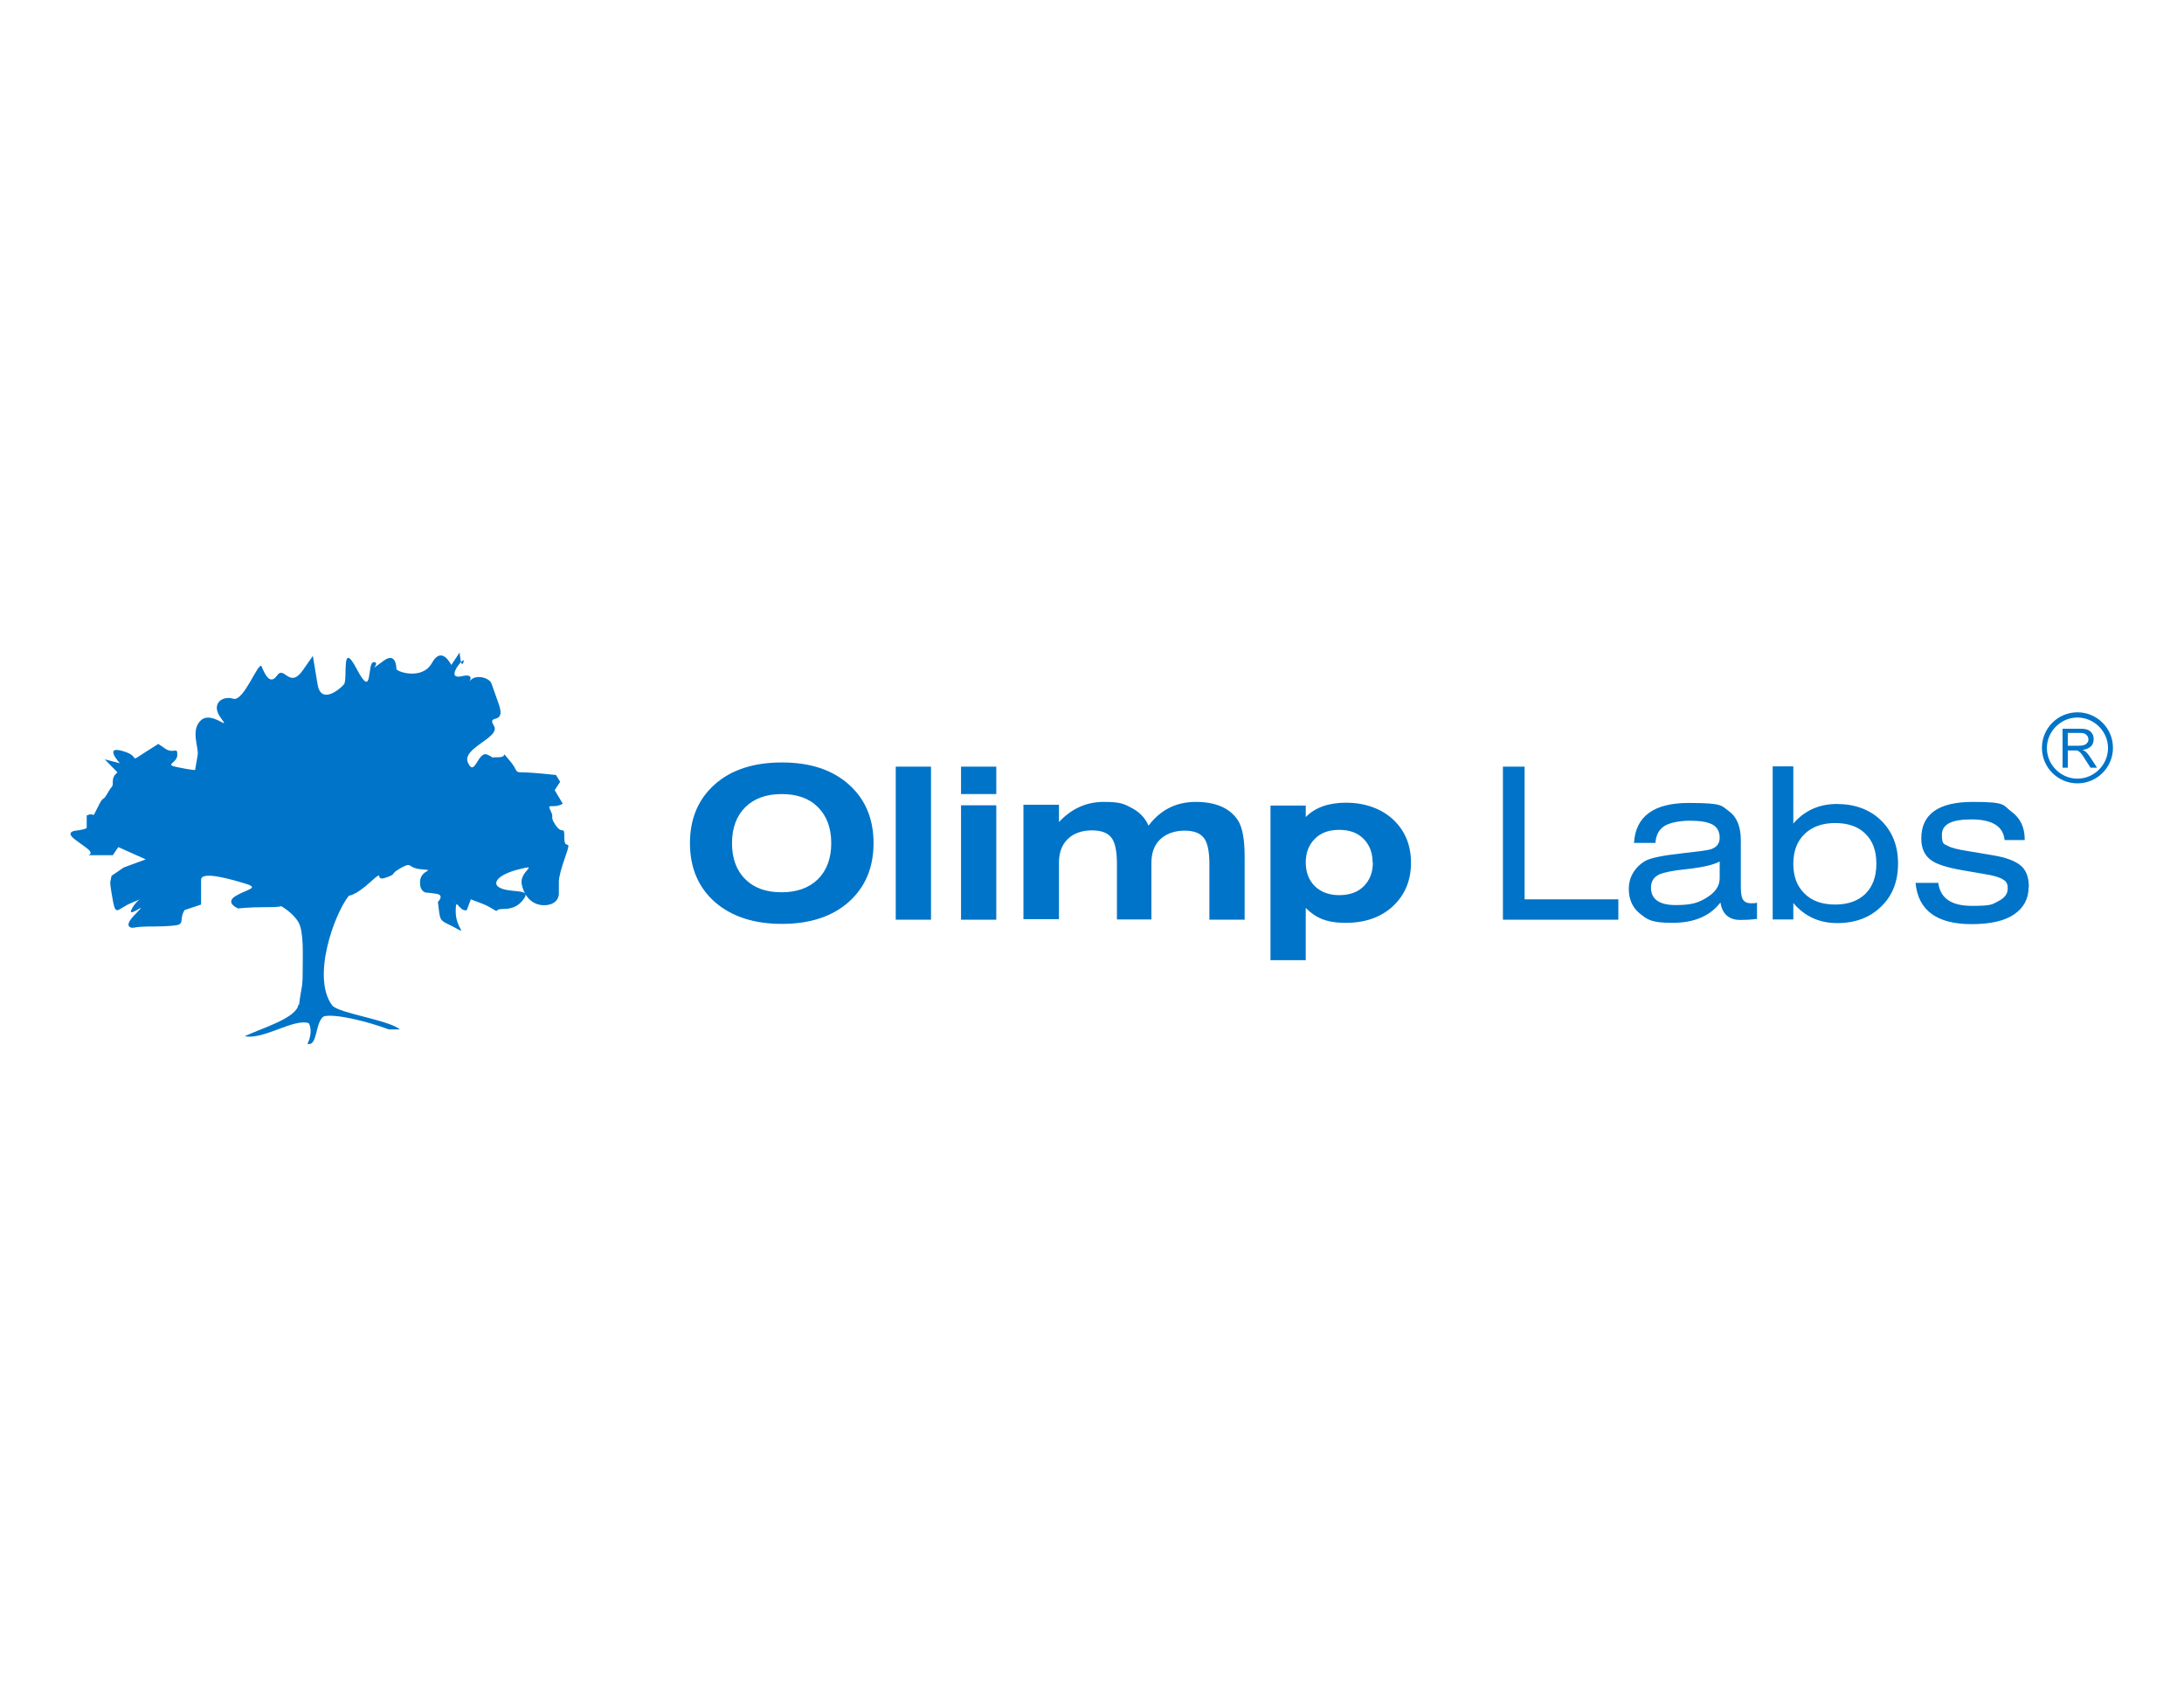 <?xml version="1.0" encoding="UTF-8"?>
<svg xmlns="http://www.w3.org/2000/svg" id="layer" version="1.1" viewBox="0 0 836.3 652">
  <defs>
    <style>
      .st0 {
        fill: #0074c8;
      }
    </style>
  </defs>
  <path class="st0" d="M776.8,339.6c0,4.5-1.9,8-5.6,10.5-3.7,2.5-9.2,3.7-16.2,3.7-13.4,0-20.5-5.3-21.5-15.8h8.7c.8,5.9,5,8.8,12.9,8.8s7.7-.6,10.1-1.8c2.4-1.2,3.6-2.8,3.6-4.8s-.6-2.8-1.8-3.5c-1.2-.8-3.3-1.4-6.1-1.9l-9.8-1.7c-5.6-1-9.4-2.2-11.5-3.7-2.6-1.8-3.9-4.6-3.9-8.4,0-9.3,6.6-14,19.7-14s11.4,1.2,14.8,3.7c3.4,2.5,5.1,6,5.1,10.6v.3h-7.7c-.5-5.3-4.8-7.9-12.7-7.9s-11.3,2-11.3,5.9.8,3.4,2.4,4.3c1.2.7,3.6,1.3,7.4,1.9l9.5,1.6c5,.8,8.6,2.1,10.8,3.9,2.2,1.8,3.2,4.6,3.2,8.4"></path>
  <g>
    <path class="st0" d="M795.5,272.7c-7.5,0-13.6,6.1-13.6,13.6s6.1,13.6,13.6,13.6,13.6-6.1,13.6-13.6-6.1-13.6-13.6-13.6ZM795.5,298.1c-6.4,0-11.7-5.3-11.7-11.7s5.3-11.7,11.7-11.7,11.7,5.3,11.7,11.7-5.3,11.7-11.7,11.7Z"></path>
    <path class="st0" d="M798.7,287.8c-.3-.2-.7-.5-1.2-.7,1.4-.2,2.5-.7,3.2-1.4.7-.7,1-1.6,1-2.7s-.2-1.6-.6-2.2c-.4-.7-1-1.1-1.7-1.4-.7-.3-1.7-.4-3-.4h-6.6v14.9h2v-6.6h2.3c.5,0,.9,0,1.1,0,.3,0,.6.2.9.4.3.2.6.5,1,1,.4.5.8,1.2,1.4,2.1l2,3.1h2.5l-2.6-4c-.5-.8-1.1-1.5-1.6-2ZM796,285.5h-4.2v-4.9h4.7c1.1,0,1.9.2,2.4.7.5.5.8,1,.8,1.7s-.1.9-.4,1.3c-.3.4-.6.7-1.2.9-.5.2-1.2.3-2.1.3Z"></path>
  </g>
  <path class="st0" d="M318.3,322.8c0-5.8-1.7-10.4-5.1-13.8-3.4-3.4-8-5-13.9-5s-10.5,1.7-13.9,5c-3.4,3.4-5.1,8-5.1,13.8s1.7,10.5,5.1,13.8c3.4,3.4,8,5,13.9,5s10.5-1.7,13.9-5c3.4-3.4,5.1-8,5.1-13.8M334.5,322.8c0,9.4-3.2,16.9-9.5,22.5-6.3,5.6-14.9,8.4-25.6,8.4s-19.3-2.8-25.7-8.4c-6.3-5.6-9.5-13.1-9.5-22.5s3.2-16.9,9.5-22.5c6.3-5.6,14.9-8.4,25.7-8.4s19.3,2.8,25.6,8.4c6.3,5.6,9.5,13.1,9.5,22.5Z"></path>
  <rect class="st0" x="343" y="293.5" width="13.5" height="58.6"></rect>
  <path class="st0" d="M381.5,352.1h-13.5v-43.8h13.5v43.8ZM381.5,304h-13.5v-10.5h13.5v10.5Z"></path>
  <path class="st0" d="M476.7,352.1h-13.6v-21.2c0-4.6-.6-7.9-1.9-9.8-1.4-2.1-4-3.1-7.6-3.1s-7,1.1-9.3,3.3c-2.3,2.2-3.4,5.2-3.4,9.1v21.6h-13.2v-21.2c0-4.6-.6-7.9-1.9-9.8-1.4-2.1-4-3.1-7.7-3.1s-7,1.1-9.2,3.3c-2.3,2.2-3.4,5.2-3.4,9.1v21.6h-13.6v-43.8h13.6v6.6c4.8-5.1,10.5-7.7,17.1-7.7s7.9.8,10.9,2.4c3,1.6,5.1,3.9,6.3,6.7,4.6-6.1,10.6-9.1,18.1-9.1s13,2.3,16.1,7c1.7,2.6,2.6,7.2,2.6,13.8v24.1h0Z"></path>
  <path class="st0" d="M525.6,330.2c0-3.8-1.2-6.8-3.5-9.1s-5.4-3.4-9.3-3.4-7,1.1-9.3,3.4c-2.3,2.3-3.5,5.3-3.5,9.1s1.2,6.8,3.5,9.1c2.3,2.2,5.4,3.4,9.3,3.4s7.1-1.1,9.4-3.4c2.3-2.3,3.5-5.3,3.5-9.1M540.3,330.2c0,6.9-2.3,12.4-6.9,16.7-4.6,4.3-10.7,6.4-18.1,6.4s-11.5-1.9-15.3-5.7v20h-13.5v-59.2h13.5v4.4c3.6-3.7,8.8-5.5,15.5-5.5s13.3,2.1,17.9,6.4c4.6,4.3,6.9,9.8,6.9,16.6Z"></path>
  <polygon class="st0" points="619.7 352.1 575.5 352.1 575.5 293.5 583.8 293.5 583.8 344.3 619.7 344.3 619.7 352.1"></polygon>
  <path class="st0" d="M658.5,336.3v-6.5c-2.1,1.2-6.4,2.3-13.2,3-4.9.5-8.1,1.2-9.8,1.9-2.2,1-3.3,2.7-3.3,5.1,0,4.5,3.2,6.7,9.5,6.7s9-1,12.2-3.1c3-1.9,4.6-4.3,4.6-7.1M672.6,351.8c-2.1.3-4.2.4-6.1.4-4.4,0-7-2.2-7.7-6.7-4,5.2-10.1,7.8-18.3,7.8s-9.6-1.2-12.5-3.5c-2.9-2.3-4.3-5.5-4.3-9.6s2.1-8.1,6.3-10.6c1.9-1.1,6.6-2.1,14-2.9,6.3-.7,9.9-1.2,10.9-1.5,2.4-.7,3.6-2.2,3.6-4.5s-.9-4-2.7-5c-1.8-1-4.7-1.5-8.6-1.5s-7.7.7-9.8,2c-2.1,1.3-3.3,3.5-3.5,6.5h-8.2c.6-10.2,7.6-15.3,21-15.3s12.4,1.1,15.4,3.2c3,2.2,4.5,5.9,4.5,11.2v17.6c0,2.1.2,3.5.5,4.4.6,1.4,1.7,2,3.4,2s1.4,0,2.3-.2v6.3h0Z"></path>
  <path class="st0" d="M718.5,330.6c0-4.9-1.4-8.7-4.2-11.4-2.8-2.8-6.7-4.1-11.6-4.1s-8.8,1.4-11.7,4.2c-2.9,2.8-4.3,6.6-4.3,11.4s1.4,8.6,4.3,11.4c2.8,2.8,6.7,4.2,11.7,4.2s8.8-1.4,11.6-4.1c2.8-2.8,4.2-6.6,4.2-11.5M726.8,330.6c0,6.8-2.1,12.3-6.5,16.5-4.3,4.2-9.9,6.3-16.8,6.3s-12.5-2.6-16.8-7.7v6.3h-7.9v-58.6h7.9v21.9c4.3-5,9.9-7.5,16.7-7.5s12.6,2.1,16.9,6.3c4.3,4.2,6.5,9.7,6.5,16.4Z"></path>
  <path class="st0" d="M139.6,331.9c-2.9,3.9-6.3,7.2-10.8,9.2-.5-3.4-.1-6.6,1.1-9.7,3.6-1.3,6.8-.8,9.7.5M114.5,384.8l.3-2.3c.6-4.5,1.1-4.2,1.1-10.5s.5-15.2-1.6-18.9c-2.1-3.7-6.8-6.3-6.8-6.3,0,0,1.1.5-5.8.5s-10.5.5-10.5.5c0,0-5.2-2.1-1.1-4.7,4.2-2.6,9.4-3.1,4.2-4.7-5.2-1.6-17.3-5.2-17.3-1.6v9.5l-6.3,2.1c-2.1,3.2,0,5.3-3.1,5.8-3.2.5-7.9.5-11,.5s-5.8.5-5.8.5c0,0-4.2,0,1-5.2l1.5-1.6c3-3-5,3.5-2.8-.5,2.1-4,5.3-4.4,0-2.3-5.3,2.1-6.1,5.4-7.2-.4-1.1-5.8-1.1-7.3-1.1-7.3l.5-2.6,4.7-3.2,8.4-3.1-10.5-4.7-2.1,3.1h-9.4s2.6-.5-1.1-3.1c-3.7-2.6-4.2-3.1-4.2-3.1,0,0-3.7-2.6.5-3.2,4.2-.5,4.2-1.1,4.2-1.1v-4.7c3.7-1.6,1.6,2.1,4.2-3.1,2.6-5.3,1.6-1.6,3.7-5.3,2.1-3.7,2.1-2.1,2.1-4.7s2-3.2,1.7-3.5l-4.8-4.9,5.8,1.5s-6.3-6.8,1-4.7c7.4,2.1,2.1,4.7,7.9,1l5.8-3.7,3.1,2.1c3.2,1.6,4.2-1.1,4.2,2.1s-5.3,3.7,0,4.7c5.2,1.1,6.8,1.1,6.8,1.1,0,0,.5-3.1,1-5.8.5-2.6-2.9-9.6,1.3-13.3,4.2-3.7,11.7,4.7,7.6-.8-4.1-5.5.6-8.7,4.7-7.4,4.1,1.3,9.8-14.9,10.9-12.3,1.1,2.6,3.1,7.4,5.9,3.4,2.8-4,4.7,5.5,10-2.2l3.7-5.3,1.8,10.9c1.3,7.9,8.5,1.9,10.1,0,1.6-1.9-1.3-17.7,5-5.7,6.3,12,3.7-2.8,6.4-2.8s-1.6,3.5,1.3,1.3l2.6-1.9c4.8-3.5,4.8,3.1,4.8,3.1-.5,1,9.8,4.7,13.6-2.2,3.8-6.9,7.4.8,7.4.8l3.2-4.8s.5,6.7,1.5,3.6c1.1-3.1-7.7,7-.8,5.5,6.8-1.6,1.2,4.3,3.3,1.7,2.1-2.6,7.4-1.2,8.2,1.1l2.8,7.9c2.9,8.3-4.8,3.5-1.9,8.2,2.9,4.6-12.5,8.5-9.9,14.2,2.6,5.8,3.8-4.7,7.4-3.1,3.7,1.6,0,1,4.2,1s.5-3.1,4.2,1.1c3.7,4.2,1.6,4.7,5.3,4.7s12.6,1,12.6,1l1.6,2.6-2.1,3.2,3.1,5.2c-3.7,2.1-6.3-.5-4.7,2.6,1.6,3.1-.5,2.1,2.1,5.8,2.6,3.7,3.2-.5,3.2,4.7s3.1-.5.5,6.8q-2.6,7.3-2.6,10v4.7s0,3.7-4.7,4.2c-4.7.5-8.4-2.6-9.5-7.9-1.1-5.2,7.3-7.9-1.1-5.8-8.4,2.1-10.8,5.7-6.8,7.3,3.9,1.7,11.3.2,8.9,3.7-2.3,3.5-5.2,4.2-8.4,4.2s-1.1,1.6-3.7,0c-2.6-1.6-4.2-2.1-4.2-2.1l-4.2-1.6-1.6,4.2c-3.2.5-4.2-5.8-4.2.5s4.7,8.9,0,6.3c-4.7-2.6-5.8-2.1-6.3-5.8-.5-3.7-.5-4.2-.5-4.2,0,0,2.6-2.6-.5-3.1-3.1-.5-4.2-.5-4.2-.5,0,0-2.6-.5-2.1-4.7.5-4.2,6.3-3.7.5-4.2-5.8-.5-3.2-3.1-7.9-.5-4.7,2.6-1.1,2.1-5.8,3.7-4.7,1.6,0-3.7-5.8,1.6-5.8,5.3-8.3,5.3-8.3,5.3-5.6,7-14.4,31.3-6.4,42,2.3,3,21.8,5.6,25.9,9.2h-4.2c-8.6-3.2-20.7-6.1-24.9-5-3.4,2.1-2.3,11.7-6.3,10.5,1.1-1.8,1.9-5.7.5-7.9-5.7-1.9-17.4,6.5-24.5,5,6.8-3.2,19.9-6.9,20.6-12.2Z"></path>
</svg>
